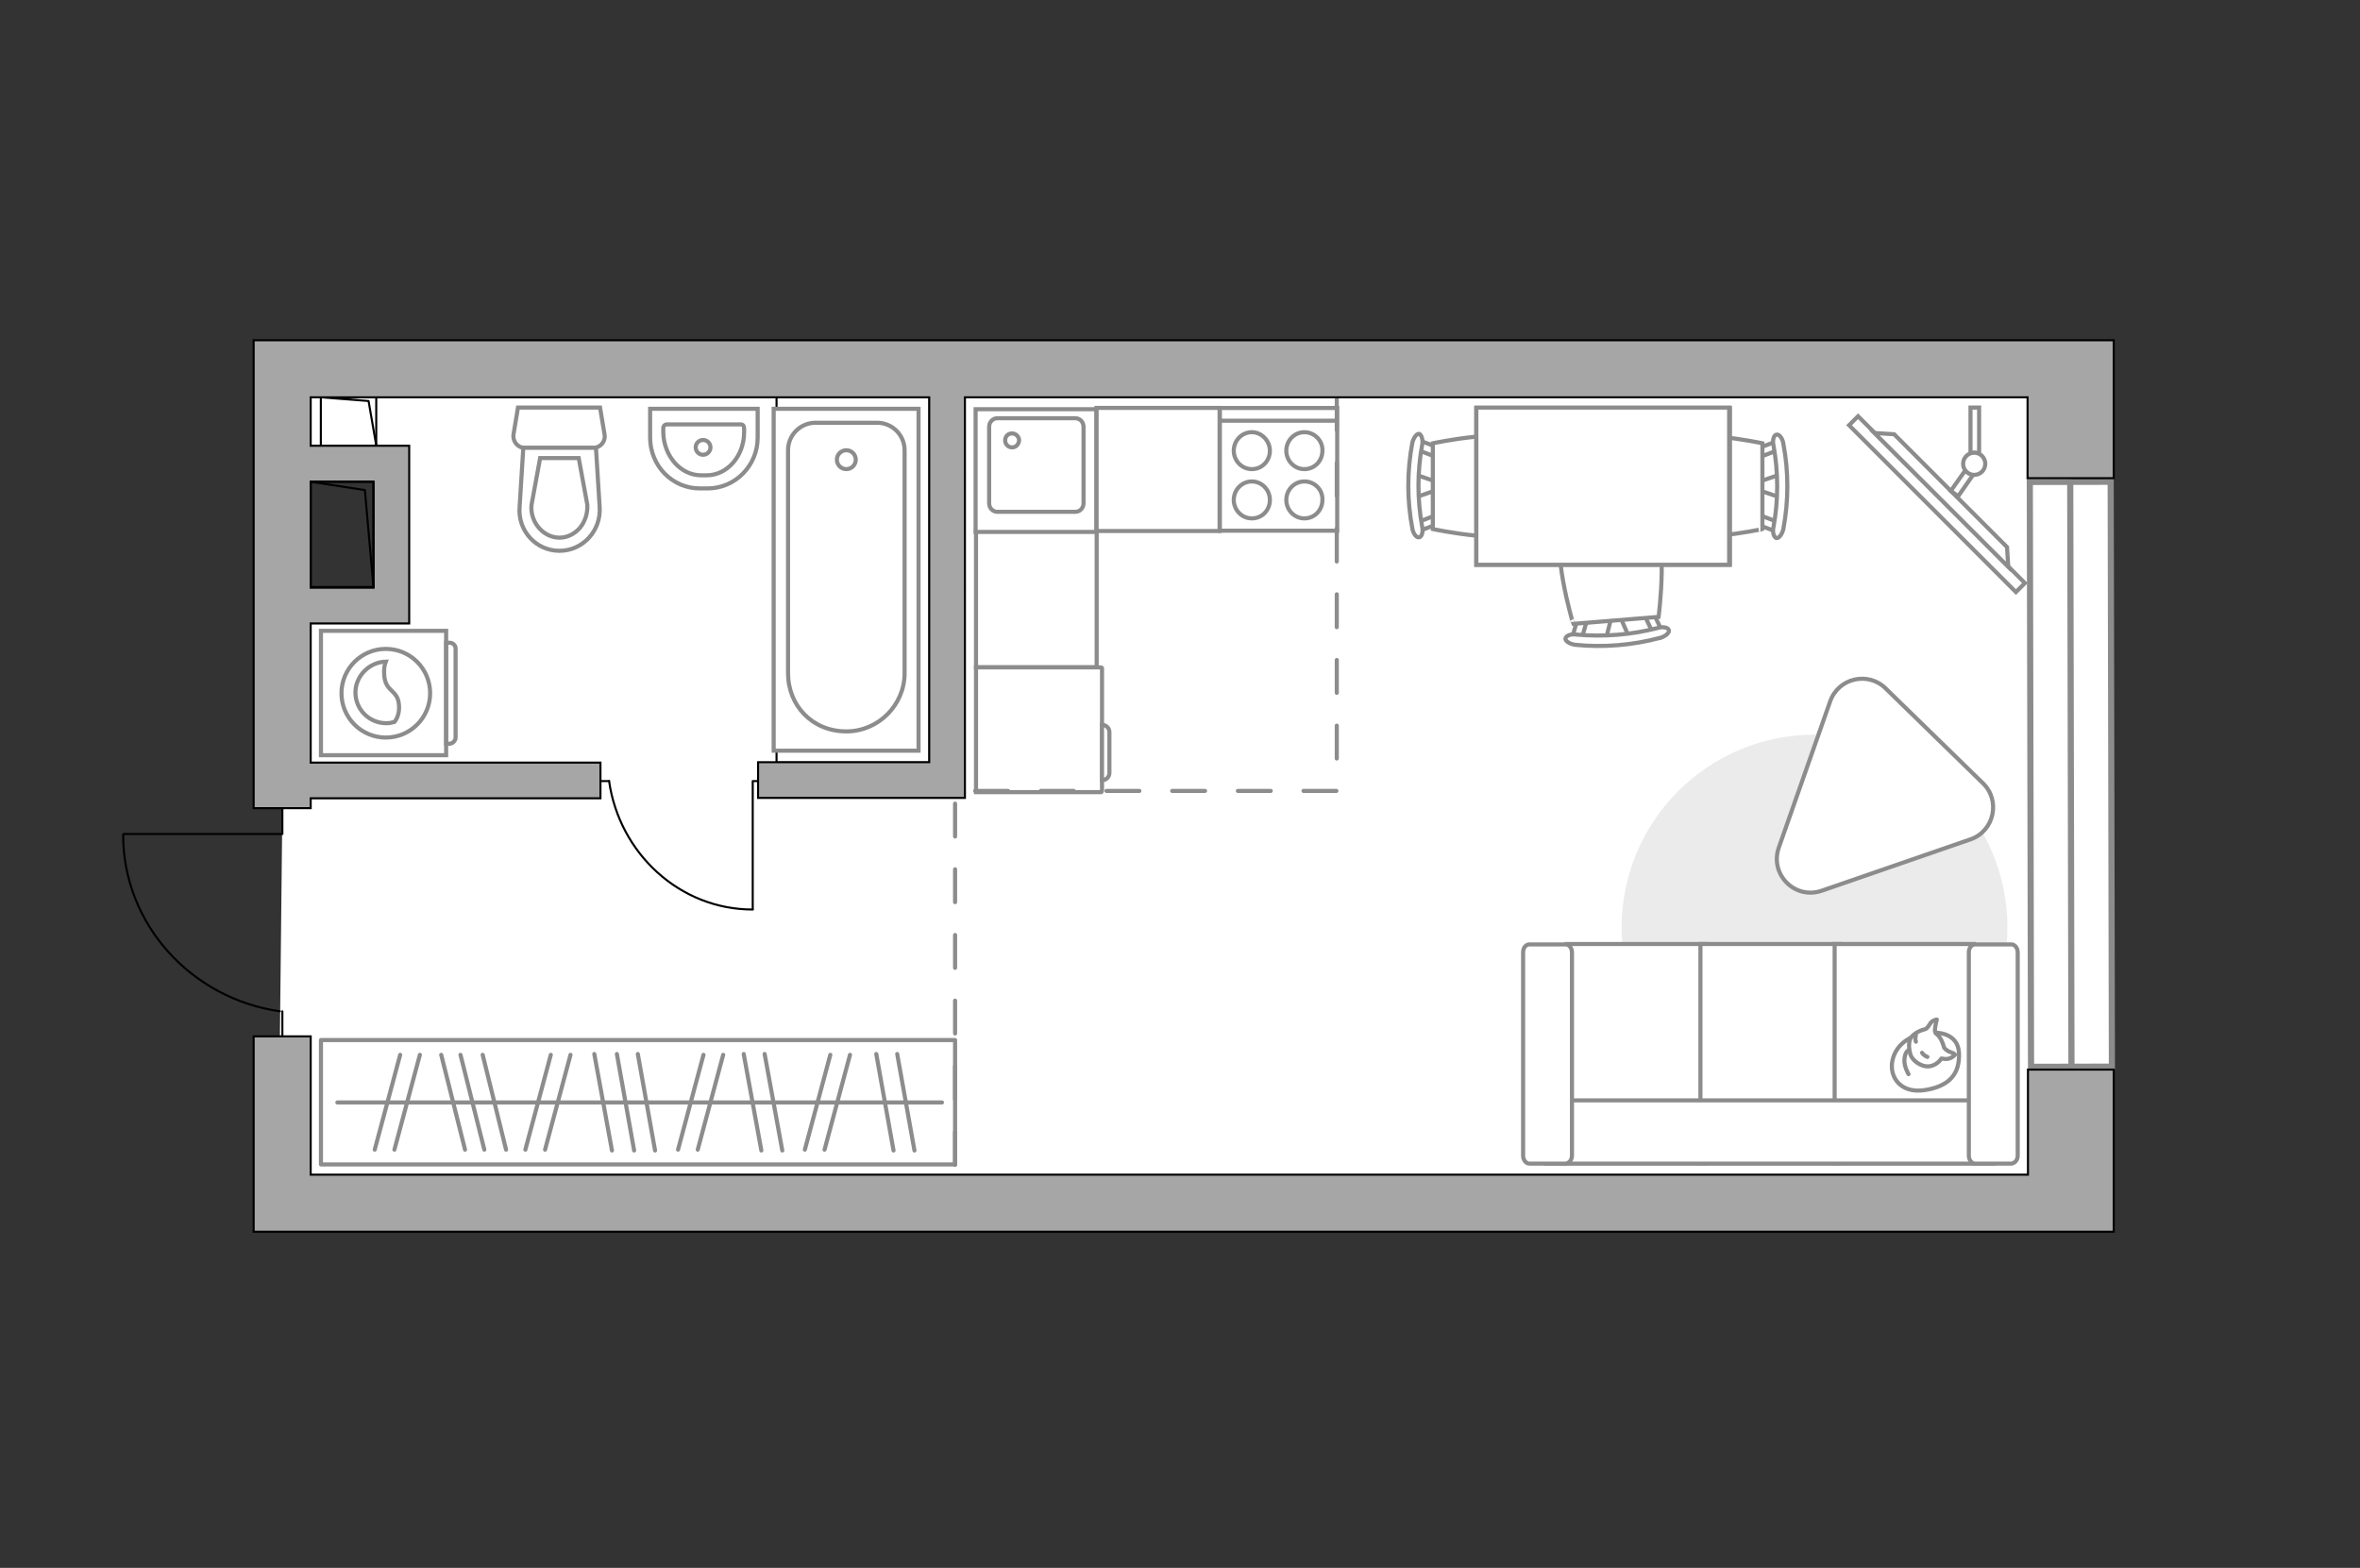 <?xml version="1.0" encoding="utf-8"?>
<!-- Generator: Adobe Illustrator 27.2.0, SVG Export Plug-In . SVG Version: 6.00 Build 0)  -->
<svg version="1.1" xmlns="http://www.w3.org/2000/svg" xmlns:xlink="http://www.w3.org/1999/xlink" x="0px" y="0px"
	 viewBox="0 0 575 382" style="enable-background:new 0 0 575 382;" xml:space="preserve">
<rect x="0" y="0" width="575" height="382" fill="#333333" stroke="none"/>
<style type="text/css">
	.st0{fill:#FFFFFF;}
	.st1{fill:#EBEBEB;}
	.st2{fill:#FFFFFF;stroke:#8C8C8C;stroke-miterlimit:10;}
	.st3{fill:none;stroke:#000000;stroke-width:0.5;stroke-linecap:round;stroke-linejoin:round;stroke-miterlimit:10;}
	.st4{fill:#FFFFFF;stroke:#8C8C8C;stroke-linecap:round;stroke-linejoin:round;stroke-miterlimit:10;}
	.st5{fill:none;stroke:#8C8C8C;stroke-linecap:round;stroke-linejoin:round;stroke-miterlimit:10;}
	.st6{fill-rule:evenodd;clip-rule:evenodd;fill:#FFFFFF;fill-opacity:0.1;stroke:#8C8C8C;stroke-miterlimit:10;}
	.st7{fill:#FFFFFF;stroke:#8C8C8C;stroke-width:1.5;stroke-linecap:round;stroke-miterlimit:10;}
	.st8{fill:none;stroke:#8C8C8C;stroke-linecap:round;stroke-linejoin:round;stroke-miterlimit:10;stroke-dasharray:8;}
	.st9{fill:#A6A6A6;stroke:#000000;stroke-width:0.5;stroke-miterlimit:10;}
</style>
<g id="bg_1_">
	<polygon class="st0" points="71.5,90.3 71.5,111.8 95.4,111.8 95.4,146.3 71.7,146.3 68.8,196.7 68.2,252.3 68.8,293.1 
		504.8,293.1 504.8,89.9 	"/>
</g>
<g id="furniture_1_">
	<path id="Vector_00000181784874122502457760000009658561519664599428_" class="st1" d="M395.1,226c0,26,21,47,47,47s47-21,47-47
		s-21-47-47-47S395.1,200.1,395.1,226z"/>
	<g>
		<path id="Vector_142_00000094605063483012737060000011393547044595008700_" class="st2" d="M297.2,129.3l28.6,0l0-29.9l-28.6,0
			L297.2,129.3z"/>
		<g id="Group_28_00000145780417968903115230000007294062581744956803_">
			<g id="Group_29_00000159471316020037586090000016892022927796718219_">
				<path id="Vector_143_00000126307703257637433280000017810230812940457912_" class="st2" d="M317.8,117.3c-2.4,0-4.4,2-4.4,4.5
					c0,2.5,2,4.5,4.4,4.5c2.5,0,4.4-2,4.4-4.5C322.3,119.3,320.3,117.3,317.8,117.3z"/>
				<path id="Vector_144_00000059297111262698480020000007395454109880728196_" class="st2" d="M317.8,105.3c-2.4,0-4.4,2-4.4,4.5
					c0,2.5,2,4.5,4.4,4.5c2.5,0,4.4-2,4.4-4.5C322.3,107.4,320.3,105.3,317.8,105.3z"/>
			</g>
			<g id="Group_30_00000045609633097697545450000009790513108373745842_">
				<path id="Vector_145_00000150064767154665886410000015256994768844839858_" class="st2" d="M305,117.3c-2.4,0-4.4,2-4.4,4.5
					c0,2.5,2,4.5,4.4,4.5c2.5,0,4.4-2,4.4-4.5C309.4,119.3,307.4,117.3,305,117.3z"/>
				<path id="Vector_146_00000031198730738911685510000017375485942848737685_" class="st2" d="M305,105.3c-2.4,0-4.4,2-4.4,4.5
					c0,2.5,2,4.5,4.4,4.5c2.5,0,4.4-2,4.4-4.5C309.4,107.4,307.4,105.3,305,105.3z"/>
			</g>
		</g>
		<path id="Vector_147_00000173125324945109500390000007065598155023123873_" class="st2" d="M325.7,102.5l-28.2,0"/>
	</g>
	<g>
		<path id="Vector_8_00000119818137802299401170000003971304519735560624_" class="st2" d="M268.5,192.7v-29.9
			c0-0.1-0.1-0.2-0.2-0.2h-30.5v30.4h30.5C268.4,192.9,268.5,192.8,268.5,192.7z"/>
		<path id="Vector_9_00000081618882654430092950000009252564450817984952_" class="st2" d="M268.5,176.6v13.5c1,0,1.8-0.8,1.8-1.8
			v-9.9C270.3,177.4,269.5,176.6,268.5,176.6z"/>
	</g>
	
		<rect x="235.9" y="131.2" transform="matrix(-2.558239e-11 1 -1 -2.558239e-11 398.398 -106.558)" class="st2" width="33.2" height="29.4"/>
	
		<rect x="267.2" y="99.4" transform="matrix(-2.565255e-11 1 -1 -2.565255e-11 396.546 -167.82)" class="st2" width="30" height="30"/>
	<g id="Group_34_00000068665964577362945300000018038492127832227457_">
		<path id="Vector_158_00000096049429529535715580000000720116526832936098_" class="st3" d="M183.4,221.5l0-31.2h1.3"/>
		<path id="Vector_159_00000034075341187234822790000001853317894247485099_" class="st3" d="M146.3,190.3l2.1,0"/>
		<path id="Vector_160_00000108309847007719932570000015784302551766234008_" class="st3" d="M148.4,190.3
			c2.5,17.6,17.2,31.3,35,31.3"/>
	</g>
	<g>
		<path id="Vector_54_00000060708768143603396230000004371790959877543812_" class="st2" d="M381.7,283.4h33.9V230h-33.9V283.4z"/>
		<path id="Vector_55_00000173859461633853241840000016349370427104264329_" class="st2" d="M414.3,283.4h33.9V230h-33.9V283.4z"/>
		<path id="Vector_56_00000151531799308139101860000002795116140377842320_" class="st2" d="M447,283.4h33.9V230H447V283.4z"/>
		<path id="Vector_57_00000137127329945616961190000014249027131427293624_" class="st2" d="M380,268.1l-3.2,15.4h108.9v-15.4H380z"
			/>
		<path id="Vector_58_00000032646943106698260470000001757175861715126153_" class="st2" d="M383,281.6v-49.6c0-1-0.7-1.9-1.5-1.9
			h-8.9c-0.8,0-1.5,0.8-1.5,1.9v49.6c0,1,0.7,1.9,1.5,1.9h8.9C382.3,283.4,383,282.6,383,281.6z"/>
		<path id="Vector_59_00000010280816201460041960000004898828052733226900_" class="st2" d="M491.6,281.6v-49.6c0-1-0.7-1.9-1.5-1.9
			h-8.9c-0.8,0-1.5,0.8-1.5,1.9v49.6c0,1,0.7,1.9,1.5,1.9h8.9C490.9,283.4,491.6,282.6,491.6,281.6z"/>
		<g>
			<path class="st4" d="M471.4,251.6c0,0,5.7-0.2,5.9,5c0.2,5.2-2.5,8.1-8.4,9c-5.9,0.9-8.7-3.3-7.8-7.3
				C462,254.3,465.8,251.6,471.4,251.6z"/>
			<path class="st4" d="M473.7,255.3c0,0,0.6,0.8,1.7,1.1c1.1,0.4,0.9,0.6,0.9,0.6s-1,1.2-2.5,1c-0.8-0.1-0.8-0.1-0.8-0.1
				s-1,1.7-3,1.9c-2,0.2-4.1-1.5-4.5-2.8c-0.4-1.3-0.6-3.1,0.1-4.2c0.7-1,2.3-1.8,3.3-2c1-0.2,1.2-1.7,2.1-2.1
				c0.9-0.4,0.9-0.3,0.9-0.3s-0.7,2.6-0.4,3.1C471.6,252.1,472.7,251.8,473.7,255.3z"/>
			<path class="st4" d="M468.3,256.5c0,0,0.4,0.7,1.3,1"/>
			<path class="st4" d="M466.8,253.8c0,0-0.3-0.8,0-1.5"/>
			<path class="st5" d="M465,255.9c0,0-0.9,0.3-1,2.3c-0.1,1.7,1,3.5,1,3.5"/>
		</g>
	</g>
	<g>
		
			<rect x="443.2" y="121.3" transform="matrix(0.707 0.707 -0.707 0.707 225.122 -297.689)" class="st2" width="57.5" height="3.1"/>
		<polygon class="st2" points="489,133.3 461.5,105.8 456.7,105.5 489.3,138.1 		"/>
		<g>
			<path class="st2" d="M481,110.3c0.4,0,0.8,0.1,1.2,0.3V99.3h-2.1v11.2C480.4,110.4,480.7,110.3,481,110.3z"/>
			<path class="st2" d="M480.8,115.6c-0.8-0.1-1.5-0.5-1.9-1.1l-3.6,5.1l1.8,1.3L480.8,115.6z"/>
		</g>
		<circle class="st2" cx="481" cy="113" r="2.7"/>
	</g>
	<g>
		<g id="Group_2_00000025414967220553329740000011407483807495911090_">
			<g id="Group_3_00000099650767181520582330000000335367280206827705_">
				<path id="Vector_10_00000174603767797576272760000012706522211454388361_" class="st2" d="M344.8,115.6l5.8,2v1.6l-5.8,2V115.6z
					"/>
			</g>
			<g id="Group_4_00000094615723317923465290000007652060738166293944_">
				<path id="Vector_11_00000015323927033230347070000008682579248821241237_" class="st2" d="M350.5,126.7c0,0.5-0.3,1-0.6,1.1
					l-4.7,1.8c-0.5,0.2-0.9-0.2-1-0.8c-0.1-0.6,0.2-1.3,0.5-1.3l4.7-1.8c0.5-0.2,0.9,0.2,1,0.8C350.5,126.5,350.5,126.6,350.5,126.7
					z"/>
			</g>
			<g id="Group_5_00000165926375825820155670000005948792789232151723_">
				<path id="Vector_12_00000113337246514701776630000011786327967744687007_" class="st2" d="M350.5,110.1c0,0.1,0,0.2,0,0.3
					c-0.1,0.6-0.5,1-1,0.8l-4.7-1.8c-0.5-0.2-0.7-0.8-0.5-1.5c0.1-0.6,0.5-1,1-0.8l4.7,1.8C350.2,109.2,350.5,109.6,350.5,110.1z"/>
			</g>
			<path id="Vector_13_00000114789246613931929660000018115827228145232006_" class="st2" d="M373.5,108c3.7,3.7,3.7,17.2,0,20.9
				c-4.3,4.3-24.4,0-24.4,0V108C349.1,108,369.2,103.7,373.5,108z"/>
			<path id="Vector_14_00000139294142121988375330000015362194489075421602_" class="st2" d="M346.5,108.4c-1.2,6.5-1.2,13.3,0,19.9
				c0.3,1.3-0.1,2.5-0.7,2.6c-0.6,0.2-1.5-0.8-1.7-2.2c-1.3-6.8-1.3-13.9,0-20.8c0.3-1.3,1.1-2.3,1.7-2.2
				C346.3,105.9,346.8,107.2,346.5,108.4z"/>
		</g>
		<g id="Group_2_00000088110101136192963230000010086068259598700187_">
			<g id="Group_3_00000087399782401107733550000010460047225195999134_">
				<path id="Vector_10_00000137110471960944721890000001210854856231682723_" class="st2" d="M433.7,121.2l-5.8-2v-1.6l5.8-2V121.2
					z"/>
			</g>
			<g id="Group_4_00000167382283668168141610000012995291339397687194_">
				<path id="Vector_11_00000090268851125427697370000004942649134349393563_" class="st2" d="M428.1,110.2c0-0.5,0.3-1,0.6-1.1
					l4.7-1.8c0.5-0.2,0.9,0.2,1,0.8c0.1,0.6-0.2,1.3-0.5,1.3l-4.7,1.8c-0.5,0.2-0.9-0.2-1-0.8C428.1,110.3,428.1,110.3,428.1,110.2z
					"/>
			</g>
			<g id="Group_5_00000161623128918088517140000008867388734582256787_">
				<path id="Vector_12_00000163036621805091040280000005444547860744206222_" class="st2" d="M428,126.7c0-0.1,0-0.2,0-0.3
					c0.1-0.6,0.5-1,1-0.8l4.7,1.8c0.5,0.2,0.7,0.8,0.5,1.5c-0.1,0.6-0.5,1-1,0.8l-4.7-1.8C428.3,127.7,428,127.2,428,126.7z"/>
			</g>
			<path id="Vector_13_00000116219995844662775490000013266766002160861348_" class="st2" d="M405,128.9c-3.7-3.7-3.7-17.2,0-20.9
				c4.3-4.3,24.4,0,24.4,0v20.9C429.5,128.9,409.3,133.2,405,128.9z"/>
			<path id="Vector_14_00000051380200450445243730000001461660076215476657_" class="st2" d="M432.1,128.4c1.2-6.5,1.2-13.3,0-19.9
				c-0.3-1.3,0.1-2.5,0.7-2.6c0.6-0.2,1.5,0.8,1.7,2.2c1.3,6.8,1.3,13.9,0,20.8c-0.3,1.3-1.1,2.3-1.7,2.2
				C432.2,130.9,431.8,129.7,432.1,128.4z"/>
		</g>
		<g id="Group_2_00000023264632292754105580000008913771380397737122_">
			<g id="Group_3_00000147193533509751364490000016824079345833043106_">
				<path id="Vector_10_00000078752089351493692850000011419273111656422058_" class="st2" d="M391.3,155.6l1.5-6l1.6-0.1l2.5,5.7
					L391.3,155.6z"/>
			</g>
			<g id="Group_4_00000100366403172126794090000017267469554414029478_">
				<path id="Vector_11_00000000192842905685420610000013737096145229213863_" class="st2" d="M401.9,149.1c0.5,0,1,0.2,1.1,0.6
					l2.2,4.6c0.2,0.5-0.1,0.9-0.7,1.1c-0.6,0.2-1.3-0.1-1.4-0.4l-2.2-4.6c-0.2-0.5,0.1-0.9,0.7-1.1
					C401.7,149.1,401.8,149.1,401.9,149.1z"/>
			</g>
			<g id="Group_5_00000003065376039775368410000018422924109396119695_">
				<path id="Vector_12_00000124853767113393254350000017030986803233766830_" class="st2" d="M385.4,150.4c0.1,0,0.2,0,0.3,0
					c0.7,0.1,1,0.4,0.9,0.9l-1.4,4.9c-0.1,0.5-0.8,0.8-1.4,0.6c-0.7-0.1-1-0.4-0.9-0.9l1.4-4.9C384.4,150.8,384.9,150.5,385.4,150.4
					z"/>
			</g>
			<path id="Vector_13_00000047763033074402747520000002256255487510507406_" class="st2" d="M381.3,127.6c3.4-4,16.8-5.1,20.8-1.7
				c4.7,4,2,24.4,2,24.4l-20.8,1.7C383.3,152,377.4,132.3,381.3,127.6z"/>
			<path id="Vector_14_00000019663276104948791600000014112197377736466870_" class="st2" d="M384,154.6c6.6,0.6,13.4,0.1,19.9-1.6
				c1.3-0.4,2.5-0.1,2.7,0.5c0.2,0.6-0.7,1.5-2.1,1.9c-6.7,1.8-13.8,2.4-20.7,1.7c-1.4-0.2-2.4-0.9-2.4-1.5
				C381.5,154.9,382.7,154.4,384,154.6z"/>
		</g>
		<g>
			<path id="Vector_35_00000042723175532667314180000013910226443589492646_" class="st2" d="M421.5,99.3v38.3h-61.8v-30.9v-7.3
				H421.5z"/>
			<path class="st2" d="M421.3,137.6V99.3h-61.6v38.3H421.3z"/>
		</g>
	</g>
	<path class="st2" d="M483.1,190.8l-23.7-23.1c-4.3-4.2-11.5-2.5-13.5,3.2l-12.5,35.6c-2.3,6.5,3.9,12.8,10.5,10.5l36.2-12.5
		C485.9,202.5,487.5,195,483.1,190.8z"/>
	<rect x="78.2" y="253.4" class="st5" width="154.5" height="30.3"/>
	<line class="st5" x1="144.8" y1="256.8" x2="149.1" y2="280.3"/>
	<line class="st5" x1="150.3" y1="256.8" x2="154.5" y2="280.3"/>
	<line class="st5" x1="155.4" y1="256.8" x2="159.6" y2="280.3"/>
	<line class="st5" x1="134.2" y1="257" x2="128" y2="280.1"/>
	<line class="st5" x1="139" y1="257" x2="132.8" y2="280.1"/>
	<line class="st5" x1="171.4" y1="257" x2="165.2" y2="280.1"/>
	<line class="st5" x1="176.2" y1="257" x2="170" y2="280.1"/>
	<line class="st5" x1="181.2" y1="256.8" x2="185.5" y2="280.3"/>
	<line class="st5" x1="186.3" y1="256.8" x2="190.6" y2="280.3"/>
	<line class="st5" x1="213.5" y1="256.8" x2="217.7" y2="280.3"/>
	<line class="st5" x1="218.6" y1="256.8" x2="222.8" y2="280.3"/>
	<line class="st5" x1="202.3" y1="257" x2="196.1" y2="280.1"/>
	<line class="st5" x1="207.1" y1="257" x2="200.9" y2="280.1"/>
	<line class="st5" x1="97.5" y1="257" x2="91.3" y2="280.1"/>
	<line class="st5" x1="102.3" y1="257" x2="96.1" y2="280.1"/>
	<line class="st5" x1="107.5" y1="257" x2="113.3" y2="280.1"/>
	<line class="st5" x1="117.6" y1="257" x2="123.3" y2="280.1"/>
	<line class="st5" x1="112.2" y1="257" x2="118" y2="280.1"/>
	<line class="st5" x1="82.2" y1="268.6" x2="229.5" y2="268.6"/>
	<g>
		<path class="st2" d="M108.7,184l0-30.3l-30.5,0l0,30.3L108.7,184z"/>
		<path class="st6" d="M111,179.7l0-21.7c0-0.8-0.7-1.4-1.4-1.4h-0.9l0,24.6h0.9C110.4,181.1,111,180.4,111,179.7z"/>
	</g>
	<circle class="st2" cx="94" cy="168.9" r="10.8"/>
	<path class="st2" d="M97.2,171.7c-0.3-3.8-3.4-3-3.6-7.4c-0.1-1.4,0.1-2.3,0.4-3.1c-4,0.1-7.4,3.5-7.4,7.5c0,4.2,3.4,7.5,7.5,7.5
		c0.7,0,1.3-0.1,2-0.3C96.7,175.2,97.4,173.7,97.2,171.7z"/>
</g>
<g id="windows_1_">
	<g>
		
			<rect x="494.7" y="117.4" transform="matrix(1 -2.093553e-03 2.093553e-03 1 -0.394 1.057)" class="st7" width="19.7" height="142.5"/>
		<line class="st7" x1="504.4" y1="117.4" x2="504.7" y2="259.8"/>
	</g>
</g>
<g id="plan">
	<polyline class="st8" points="325.7,96.8 325.7,192.7 232.7,192.7 232.7,286.2 	"/>
	<g>
		<polyline class="st3" points="226.5,185.8 226.5,96.8 189.2,96.8 189.2,185.8 226.5,185.8 		"/>
		<path class="st3" d="M205.3,180.9l5.1,0c7.1,0,12.9-6.4,12.9-14.3l0-59.5c0-3.7-2.7-6.8-6.1-6.8l-18.7,0c-3.4,0-6.1,3-6.1,6.8
			l0,59.5C192.4,174.5,198.1,180.9,205.3,180.9z"/>
		<path class="st3" d="M205.2,109.2c0,1.4,1.2,2.6,2.6,2.6c1.5,0,2.6-1.1,2.6-2.6c0-1.4-1.2-2.5-2.6-2.5
			C206.4,106.7,205.2,107.9,205.2,109.2z"/>
	</g>
	<g>
		<polyline class="st3" points="30.1,203.2 68.8,203.2 68.8,196.7 		"/>
		<line class="st3" x1="68.8" y1="252.3" x2="68.8" y2="246.4"/>
		<path class="st3" d="M68.2,246.4c-21.6-3.1-38.2-21.2-38.2-43"/>
	</g>
	<g>
		
			<rect x="79" y="96" transform="matrix(-2.557439e-11 1 -1 -2.557439e-11 187.669 17.807)" class="st3" width="11.9" height="13.5"/>
		<polyline class="st3" points="78.2,96.8 89.8,97.7 91.7,108.7 		"/>
	</g>
	<g>
		<polygon class="st9" points="494.1,286.2 75.7,286.2 75.7,252.5 61.8,252.5 61.8,300.1 68.8,300.1 75.7,300.1 494.1,300.1 
			499.4,300.1 515,300.1 515,260.6 494.1,260.6 		"/>
		<path class="st9" d="M499.4,82.9h-5.3H61.8v9.7v4.3v100h13.9v-2.4h70.6v-8.7H75.7v-33.9h24v-8.7v-25.8V110v-1.4h-24V96.8h150.7
			v88.9h-41.7v8.7h41.7h3h5.7V96.8h258.9v19.7H515V82.9H499.4z M91,117.4v25.8H75.7v-25.8H91z"/>
	</g>
	<g>
		
			<rect x="70.5" y="122.6" transform="matrix(-2.560104e-11 1 -1 -2.560104e-11 213.602 46.823)" class="st3" width="25.7" height="15.3"/>
		<polyline class="st3" points="75.8,117.4 88.9,119.4 91,143.1 		"/>
	</g>
	<g>
		<path id="wc_00000018238609051464260550000007871105731209600177_" class="st2" d="M129.4,123"/>
		<g id="Group_26_00000179634888175321858110000000354397164906387346_">
			<path id="Vector_130_00000066475901151231147030000011975502115916920973_" class="st2" d="M127.8,109.1l16.8,0
				c1.7,0,3-1.6,2.7-3.2l-1.1-6.6l-20,0l-1.1,6.6C124.9,107.5,126.1,109.1,127.8,109.1z"/>
			<path id="Vector_131_00000139278150421172339240000003286255321901060792_" class="st2" d="M136.3,134.2c5.7,0,10.2-4.9,9.8-10.7
				l-0.9-14.4l-17.7,0l-0.9,14.4C126.1,129.3,130.6,134.2,136.3,134.2z"/>
			<path id="Vector_132_00000062883130759713582840000003641402826166192039_" class="st2" d="M141,111.6l2.1,11.4
				c0.1,2-0.5,4-1.8,5.6c-1.3,1.5-3.1,2.4-5,2.4c-1.9,0-3.7-0.9-5-2.4c-1.3-1.5-2-3.5-1.8-5.6l2.1-11.4H141z"/>
		</g>
	</g>
	<g>
		<path id="Vector_134_00000023979256339514167000000016976955879976471979_" class="st2" d="M170.5,119h1.9
			c6.7,0,12.2-5.5,12.2-12.4v-7h-26.2v7C158.4,113.5,163.8,119,170.5,119z"/>
		<path id="Vector_133_00000102525935231824646100000016943499477189684891_" class="st2" d="M170.8,115.8h1.4c5,0,9.1-4.7,9.1-10.5
			v-1c0-0.5-0.3-0.9-0.8-0.9h-18.1c-0.4,0-0.8,0.4-0.8,0.9v1C161.7,111.1,165.8,115.8,170.8,115.8z"/>
		<circle class="st2" cx="171.3" cy="109" r="1.8"/>
	</g>
	<g>
		<g>
			<path id="Vector_135_00000127045896629997015570000012573416513498923398_" class="st2" d="M188.5,182.9V99.6h35.3v83.3H188.5z"
				/>
			<path id="Vector_136_00000077320305269163051930000005600449560400460436_" class="st2" d="M206.2,178.2L206.2,178.2
				c-8.3,0-14.2-6.3-14.2-14.2v-54.3c0-3.7,3-6.7,6.7-6.7h15c3.7,0,6.7,3,6.7,6.7V164C220.4,171.8,214,178.2,206.2,178.2z"/>
		</g>
		<circle class="st2" cx="206.2" cy="112" r="2.3"/>
	</g>
	<g>
		<g id="Group_27_00000182505645643436552310000010938568269398825663_">
			<path id="Vector_140_00000151521539259501450760000014427531349930547867_" class="st2" d="M237.7,129.6l29.4,0l0-29.9l-29.4,0
				L237.7,129.6z"/>
		</g>
		<path id="Vector_141_00000005227035030046919060000005355921948139824542_" class="st2" d="M262,101.9l-19,0c-1.1,0-2,0.9-2,2.1
			l0,18.6c0,1.2,0.9,2.1,2,2.1l19,0c1.1,0,2-0.9,2-2.1l0-18.6C264,102.8,263.1,101.9,262,101.9z"/>
		<path id="Vector_139_00000005245318020250709430000007717340912142222744_" class="st2" d="M246.6,109c-1,0-1.7-0.8-1.7-1.7
			c0-1,0.7-1.7,1.7-1.7c0.9,0,1.7,0.8,1.7,1.7C248.2,108.3,247.5,109,246.6,109z"/>
	</g>
</g>
<g id="points">
	<path id="wc_x5F_bedroom" class="st9" d="M148.4,155"/>
	<path id="kitchen" class="st9" d="M288.4,149.5"/>
	<path id="bedroom" class="st9" d="M377,196.8"/>
	<path id="hallway" class="st9" d="M149.1,230"/>
</g>
</svg>
